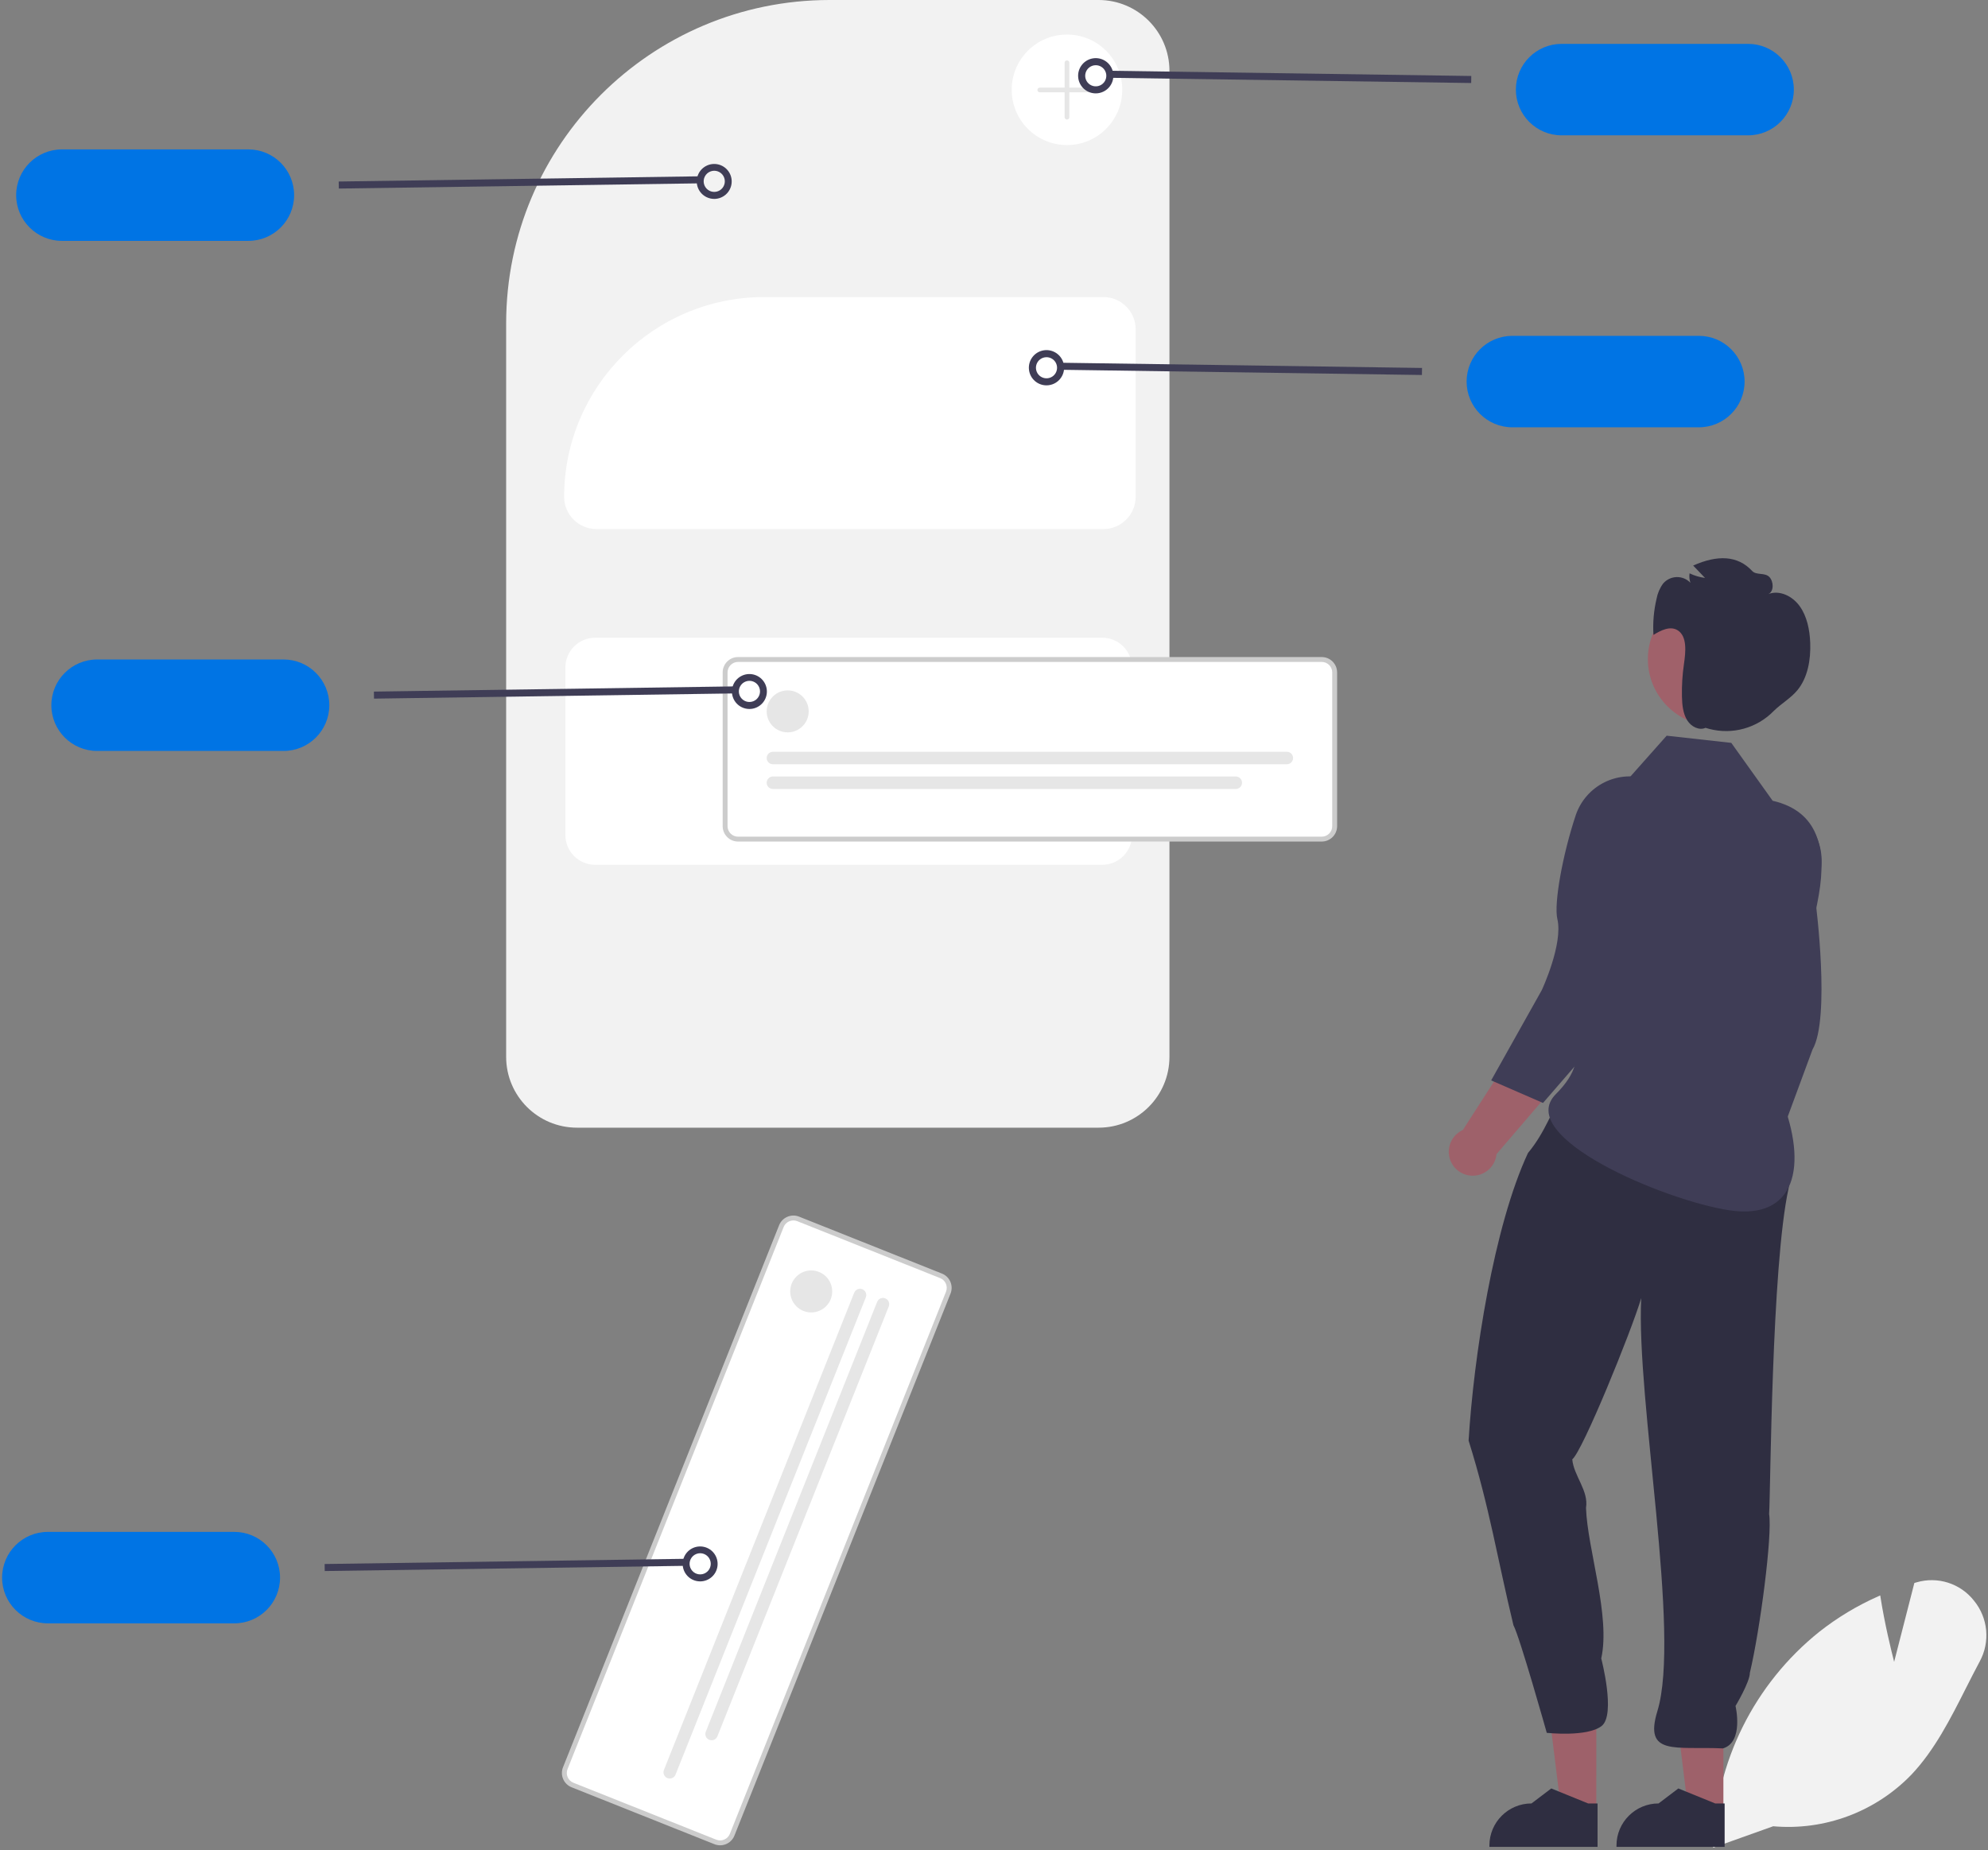 <?xml version="1.0" encoding="UTF-8"?>
<svg width="565px" height="526px" viewBox="0 0 565 526" version="1.1" xmlns="http://www.w3.org/2000/svg" xmlns:xlink="http://www.w3.org/1999/xlink">
    <rect x="0" y="0" width="565" height="526" fill="#808080" stroke="none"/>
    <title>specs</title>
    <g id="Page-1" stroke="none" stroke-width="1" fill="none" fill-rule="evenodd">
        <g id="specs" fill-rule="nonzero">
            <path d="M486.885,525.247 L486.9,524.55 C487.539,500.893 498.552,478.714 517.013,463.907 C522.161,459.844 527.801,456.445 533.799,453.791 L534.371,453.537 L534.468,454.155 C535.63,461.535 537.469,469.068 538.326,472.411 L544.07,449.997 L544.709,449.812 C550.697,448.055 557.152,450.117 561.012,455.021 C565.039,459.927 565.677,466.789 562.623,472.353 C561.284,474.848 559.968,477.45 558.695,479.967 C554.321,488.617 549.799,497.56 543.208,504.509 C533,515.062 518.574,520.443 503.949,519.154 L486.885,525.247 Z" id="Path" fill="#F2F2F2"></path>
            <path d="M312.248,320.566 L163.967,320.566 C152.862,320.554 143.864,311.555 143.851,300.451 L143.851,91.852 C143.909,41.147 184.999,0.057 235.703,-5.68434189e-14 L312.248,-5.68434189e-14 C323.352,0.013 332.351,9.011 332.363,20.115 L332.363,300.451 C332.351,311.555 323.352,320.554 312.248,320.566 L312.248,320.566 Z" id="Path" fill="#F2F2F2"></path>
            <path d="M169.152,181.284 C164.475,181.289 160.685,185.079 160.68,189.756 L160.68,237.369 C160.685,242.046 164.475,245.836 169.152,245.841 L313.253,245.841 C317.93,245.836 321.72,242.046 321.725,237.369 L321.725,189.756 C321.72,185.079 317.93,181.289 313.253,181.284 L169.152,181.284 Z" id="Path" fill="#FFFFFF"></path>
            <path d="M313.6,150.394 L169.499,150.394 C164.439,150.388 160.338,146.288 160.332,141.228 C160.368,109.884 185.768,84.484 217.112,84.448 L313.601,84.448 C318.661,84.454 322.761,88.554 322.767,93.614 L322.767,141.227 C322.761,146.287 318.66,150.388 313.6,150.394 L313.6,150.394 Z" id="Path" fill="#FFFFFF"></path>
            <path d="M375.642,238.536 L209.758,238.536 C207.728,238.534 206.083,236.889 206.08,234.859 L206.08,191.151 C206.083,189.12 207.728,187.475 209.758,187.473 L375.642,187.473 C377.672,187.475 379.317,189.12 379.32,191.151 L379.32,234.859 C379.317,236.889 377.672,238.534 375.642,238.536 L375.642,238.536 Z" id="Path" fill="#FFFFFF"></path>
            <path d="M375.642,239.231 L209.758,239.231 C207.345,239.228 205.389,237.272 205.386,234.859 L205.386,191.151 C205.389,188.737 207.345,186.782 209.758,186.779 L375.642,186.779 C378.056,186.782 380.011,188.737 380.014,191.151 L380.014,234.859 C380.011,237.272 378.056,239.228 375.642,239.231 L375.642,239.231 Z M209.758,188.167 C208.111,188.169 206.776,189.504 206.774,191.151 L206.774,234.859 C206.776,236.506 208.111,237.84 209.758,237.842 L375.642,237.842 C377.289,237.84 378.624,236.506 378.626,234.859 L378.626,191.151 C378.624,189.504 377.289,188.169 375.642,188.167 L209.758,188.167 Z" id="Shape" fill="#CCCCCC"></path>
            <circle id="Oval" fill="#E6E6E6" cx="223.864" cy="202.223" r="5.968"></circle>
            <path d="M365.726,217.261 L219.673,217.261 C219.037,217.263 218.449,216.924 218.13,216.374 C217.812,215.823 217.812,215.145 218.13,214.594 C218.449,214.044 219.037,213.705 219.673,213.707 L365.726,213.707 C366.362,213.705 366.95,214.044 367.269,214.594 C367.587,215.145 367.587,215.823 367.269,216.374 C366.95,216.924 366.362,217.263 365.726,217.261 L365.726,217.261 Z" id="Path" fill="#E6E6E6"></path>
            <path d="M351.214,224.283 L219.673,224.283 C218.691,224.283 217.896,223.488 217.896,222.506 C217.896,221.525 218.691,220.729 219.673,220.729 L351.214,220.729 C352.196,220.729 352.991,221.525 352.991,222.506 C352.991,223.488 352.196,224.283 351.214,224.283 L351.214,224.283 Z" id="Path" fill="#E6E6E6"></path>
            <path d="M203.307,523.611 L162.705,507.427 C160.82,506.674 159.901,504.536 160.65,502.649 L222.071,348.555 C222.824,346.67 224.962,345.751 226.848,346.5 L267.45,362.684 C269.335,363.437 270.254,365.575 269.505,367.462 L208.085,521.556 C207.331,523.441 205.193,524.36 203.307,523.611 L203.307,523.611 Z" id="Path" fill="#FFFFFF"></path>
            <path d="M203.05,524.256 L162.448,508.072 C160.207,507.176 159.115,504.635 160.006,502.393 L221.426,348.298 C222.322,346.057 224.863,344.965 227.105,345.856 L267.707,362.039 C269.948,362.935 271.041,365.476 270.15,367.719 L208.729,521.813 C207.833,524.054 205.293,525.147 203.05,524.256 L203.05,524.256 Z M161.295,502.907 C160.687,504.437 161.433,506.171 162.962,506.783 L203.564,522.966 C205.094,523.574 206.828,522.828 207.44,521.299 L268.86,367.205 C269.468,365.674 268.722,363.94 267.193,363.329 L226.591,347.145 C225.061,346.537 223.327,347.283 222.715,348.812 L161.295,502.907 Z" id="Shape" fill="#CCCCCC"></path>
            <circle id="Oval" fill="#E6E6E6" cx="230.549" cy="367.119" r="5.968"></circle>
            <path d="M189.684,505.461 C188.773,505.096 188.329,504.063 188.691,503.152 L242.769,367.479 C243.004,366.889 243.536,366.469 244.164,366.378 C244.792,366.287 245.422,366.538 245.815,367.036 C246.208,367.534 246.306,368.205 246.07,368.795 L191.993,504.468 C191.629,505.379 190.596,505.823 189.684,505.461 L189.684,505.461 Z" id="Path" fill="#E6E6E6"></path>
            <path d="M201.58,494.58 C200.669,494.215 200.225,493.183 200.587,492.271 L249.292,370.079 C249.526,369.488 250.058,369.067 250.687,368.975 C251.316,368.883 251.946,369.134 252.34,369.634 C252.733,370.133 252.83,370.804 252.593,371.395 L203.889,493.587 C203.525,494.498 202.492,494.942 201.58,494.58 L201.58,494.58 Z" id="Path" fill="#E6E6E6"></path>
            <circle id="Oval" fill="#FFFFFF" cx="303.24" cy="25.529" r="15.709"></circle>
            <path d="M310.975,24.908 L303.908,24.908 L303.908,17.842 C303.909,17.602 303.782,17.381 303.575,17.261 C303.368,17.141 303.112,17.141 302.905,17.261 C302.698,17.381 302.571,17.602 302.571,17.842 L302.571,24.908 L295.505,24.908 C295.136,24.908 294.837,25.207 294.837,25.576 C294.837,25.946 295.136,26.245 295.505,26.245 L302.571,26.245 L302.571,33.311 C302.571,33.551 302.698,33.772 302.905,33.892 C303.112,34.012 303.368,34.012 303.575,33.892 C303.782,33.772 303.909,33.551 303.908,33.311 L303.908,26.245 L310.975,26.245 C311.344,26.245 311.643,25.946 311.643,25.576 C311.643,25.207 311.344,24.908 310.975,24.908 L310.975,24.908 Z" id="Path" fill="#E6E6E6"></path>
            <path d="M496.818,38.472 L443.818,38.472 C436.639,38.472 430.818,32.652 430.818,25.472 C430.818,18.293 436.639,12.472 443.818,12.472 L496.818,12.472 C503.998,12.472 509.818,18.293 509.818,25.472 C509.818,32.652 503.998,38.472 496.818,38.472 L496.818,38.472 Z" id="Path" fill="#0074E4"></path>
            <rect id="Rectangle" fill="#3F3D56" transform="translate(366.922, 21.859) rotate(-89.172) translate(-366.922, -21.859) " x="365.922" y="-29.356" width="2" height="102.43"></rect>
            <path d="M311.428,26.544 C308.88,26.55 306.734,24.643 306.441,22.112 C306.148,19.581 307.801,17.233 310.283,16.657 C312.764,16.08 315.283,17.458 316.136,19.858 C316.989,22.259 315.904,24.918 313.615,26.036 C312.934,26.369 312.186,26.543 311.428,26.544 L311.428,26.544 Z M311.421,18.54 C310.082,18.54 308.905,19.427 308.535,20.714 C308.166,22.002 308.694,23.378 309.83,24.088 C310.965,24.798 312.434,24.67 313.43,23.774 C314.425,22.878 314.707,21.431 314.12,20.227 L314.12,20.226 C313.616,19.195 312.569,18.541 311.421,18.54 L311.421,18.54 Z" id="Shape" fill="#3F3D56"></path>
            <path d="M4.592,55.472 C4.6,48.296 10.416,42.48 17.592,42.472 L70.592,42.472 C77.772,42.472 83.592,48.293 83.592,55.472 C83.592,62.652 77.772,68.472 70.592,68.472 L17.592,68.472 C10.416,68.464 4.6,62.649 4.592,55.472 Z" id="Path" fill="#0074E4"></path>
            <rect id="Rectangle" fill="#3F3D56" transform="translate(147.49, 51.862) rotate(-0.827) translate(-147.49, -51.862) " x="96.274" y="50.861" width="102.43" height="2"></rect>
            <path d="M200.796,56.036 C198.529,54.923 197.458,52.288 198.306,49.91 C199.153,47.531 201.65,46.167 204.109,46.739 C206.568,47.31 208.207,49.636 207.919,52.144 C207.631,54.652 205.507,56.545 202.983,56.544 C202.224,56.544 201.476,56.37 200.796,56.036 Z M202.01,48.705 C201.257,48.962 200.638,49.51 200.291,50.226 L200.291,50.227 C199.661,51.516 200.03,53.071 201.172,53.94 C202.314,54.809 203.911,54.749 204.986,53.798 C206.06,52.847 206.313,51.269 205.589,50.03 C204.865,48.791 203.366,48.236 202.01,48.705 L202.01,48.705 Z" id="Shape" fill="#3F3D56"></path>
            <path d="M0.592,448.472 C0.6,441.296 6.416,435.48 13.592,435.472 L66.592,435.472 C73.772,435.472 79.592,441.293 79.592,448.472 C79.592,455.652 73.772,461.472 66.592,461.472 L13.592,461.472 C6.416,461.464 0.6,455.649 0.592,448.472 Z" id="Path" fill="#0074E4"></path>
            <rect id="Rectangle" fill="#3F3D56" transform="translate(143.488, 444.863) rotate(-0.827) translate(-143.488, -444.863) " x="92.273" y="443.863" width="102.43" height="2"></rect>
            <path d="M196.796,449.036 C194.529,447.923 193.458,445.288 194.306,442.91 C195.153,440.531 197.65,439.167 200.109,439.739 C202.568,440.31 204.207,442.636 203.919,445.144 C203.631,447.652 201.507,449.545 198.983,449.544 C198.224,449.544 197.476,449.37 196.796,449.036 L196.796,449.036 Z M198.01,441.705 C197.257,441.962 196.638,442.51 196.291,443.226 L196.291,443.227 C195.661,444.516 196.03,446.071 197.172,446.94 C198.314,447.809 199.911,447.749 200.986,446.798 C202.06,445.847 202.313,444.269 201.589,443.03 C200.865,441.791 199.366,441.236 198.01,441.705 L198.01,441.705 Z" id="Shape" fill="#3F3D56"></path>
            <path d="M14.592,200.472 C14.6,193.296 20.416,187.48 27.592,187.472 L80.592,187.472 C87.772,187.472 93.592,193.293 93.592,200.472 C93.592,207.652 87.772,213.472 80.592,213.472 L27.592,213.472 C20.416,213.464 14.6,207.649 14.592,200.472 L14.592,200.472 Z" id="Path" fill="#0074E4"></path>
            <rect id="Rectangle" fill="#3F3D56" transform="translate(157.489, 196.862) rotate(-0.827) translate(-157.489, -196.862) " x="106.274" y="195.862" width="102.43" height="2"></rect>
            <path d="M210.796,201.036 C208.529,199.923 207.458,197.288 208.306,194.91 C209.153,192.531 211.65,191.167 214.109,191.739 C216.568,192.31 218.207,194.636 217.919,197.144 C217.631,199.652 215.507,201.545 212.983,201.544 C212.224,201.544 211.476,201.37 210.796,201.036 Z M212.01,193.705 C211.257,193.962 210.638,194.51 210.291,195.226 L210.291,195.227 C209.661,196.516 210.03,198.071 211.172,198.94 C212.314,199.809 213.911,199.749 214.986,198.798 C216.06,197.847 216.313,196.269 215.589,195.03 C214.865,193.791 213.366,193.236 212.01,193.705 L212.01,193.705 Z" id="Shape" fill="#3F3D56"></path>
            <path d="M482.818,121.472 L429.818,121.472 C422.639,121.472 416.818,115.652 416.818,108.472 C416.818,101.293 422.639,95.472 429.818,95.472 L482.818,95.472 C489.998,95.472 495.818,101.293 495.818,108.472 C495.818,115.652 489.998,121.472 482.818,121.472 L482.818,121.472 Z" id="Path" fill="#0074E4"></path>
            <rect id="Rectangle" fill="#3F3D56" transform="translate(352.922, 104.859) rotate(-89.172) translate(-352.922, -104.859) " x="351.922" y="53.644" width="2" height="102.43"></rect>
            <path d="M297.428,109.544 C294.88,109.55 292.734,107.643 292.441,105.112 C292.148,102.581 293.801,100.233 296.283,99.657 C298.764,99.08 301.283,100.458 302.136,102.858 C302.989,105.259 301.904,107.918 299.615,109.036 C298.934,109.369 298.186,109.543 297.428,109.544 Z M297.421,101.54 C296.082,101.54 294.905,102.427 294.535,103.714 C294.166,105.002 294.694,106.378 295.83,107.088 C296.965,107.798 298.434,107.67 299.43,106.774 C300.425,105.878 300.707,104.431 300.12,103.227 L300.12,103.226 C299.616,102.195 298.569,101.541 297.421,101.54 L297.421,101.54 Z" id="Shape" fill="#3F3D56"></path>
            <path d="M511.163,269.549 L495.769,270.231 C492.3,279.664 494.757,302.566 494.757,302.566 L486.67,340.2 C484.329,342.531 484.001,346.208 485.893,348.917 C487.785,351.625 491.35,352.583 494.345,351.187 C497.339,349.79 498.898,346.444 498.039,343.253 L514.463,298.126 L511.163,269.549 Z" id="Path" fill="#9E616A"></path>
            <path d="M500.922,228.387 L500.922,228.387 C505.756,228.228 510.41,230.23 513.62,233.848 C516.829,237.467 518.261,242.327 517.526,247.107 L516.047,256.723 C516.047,256.723 520.276,289.457 515.12,298.366 L505.285,324.999 L489.238,324.178 L493.675,295.095 C493.675,295.095 494.794,280.701 490.699,274.611 C488.191,270.882 485.642,256.848 485.206,245.122 C485.067,240.817 486.645,236.634 489.593,233.495 C492.541,230.356 496.617,228.518 500.922,228.387 L500.922,228.387 Z" id="Path" fill="#3F3D56"></path>
            <polygon id="Path" fill="#9E616A" points="489.798 514.593 479.803 514.592 475.047 476.036 489.801 476.036"></polygon>
            <path d="M490.151,525.02 L459.412,525.019 L459.412,524.63 C459.412,518.023 464.769,512.667 471.376,512.666 L471.377,512.666 L476.992,508.406 L487.468,512.667 L490.151,512.667 L490.151,525.02 Z" id="Path" fill="#2F2E41"></path>
            <polygon id="Path" fill="#9E616A" points="453.681 514.593 443.686 514.592 438.93 476.036 453.684 476.036"></polygon>
            <path d="M454.034,525.02 L423.295,525.019 L423.295,524.63 C423.295,518.023 428.652,512.667 435.259,512.666 L435.26,512.666 L440.875,508.406 L451.351,512.667 L454.034,512.667 L454.034,525.02 Z" id="Path" fill="#2F2E41"></path>
            <path d="M417.385,409.522 C423.321,428.433 425.601,443.27 430.125,461.995 C431.911,465.283 439.602,492.599 439.602,492.599 C439.602,492.599 451.129,493.864 455.206,490.638 C459.283,487.412 455.081,471.447 455.081,471.447 C457.769,459.377 451.145,440.359 450.752,428.657 C451.568,423.746 447.245,419.531 446.849,414.847 C449.707,412.672 463.608,378.55 466.443,369.015 C464.986,398.068 477.766,464.405 471.033,486.442 C467.12,499.246 476.214,496.4 489.681,497.019 C495.686,495.235 493.243,484.957 493.243,484.957 C493.243,484.957 497.32,478.168 497.32,475.536 C500.239,463.218 503.747,436.423 502.79,430.402 C503.228,424.01 503.445,360.155 508.327,337.789 C511.58,319.973 471.709,316.051 460.242,311.802 C441.108,302.584 444.337,315.69 434.261,327.763 C424.545,348.574 418.822,385.737 417.385,409.522 Z" id="Path" fill="#2F2E41"></path>
            <path d="M462.051,222.225 L473.675,209.137 L492.042,211.177 L503.802,227.634 L503.802,227.634 C516.798,230.626 519.195,241.252 516.913,254.391 C512.35,280.668 501.085,299.035 506.205,312 C513.978,331.681 510.21,346.825 491.603,344.066 C472.996,341.307 430.12,323.086 442.205,311 C454.291,298.914 443.486,292.579 443.486,292.579 L451.97,246.375 C449.797,234.592 450.133,223.459 462.051,222.225 L462.051,222.225 Z" id="Path" fill="#3F3D56"></path>
            <path d="M463.544,263.705 L448.895,258.926 C442.328,266.535 436.568,288.837 436.568,288.837 L415.754,321.217 C412.742,322.575 411.141,325.901 411.959,329.102 C412.777,332.304 415.777,334.454 419.071,334.201 C422.366,333.948 425.002,331.365 425.322,328.076 L456.576,291.616 L463.544,263.705 Z" id="Path" fill="#9E616A"></path>
            <path d="M468.444,221.573 L468.444,221.573 C473.025,223.125 476.677,226.636 478.408,231.153 C480.139,235.67 479.769,240.722 477.398,244.938 L472.63,253.419 C472.63,253.419 465.068,285.547 457.106,292.072 L438.528,313.539 L423.797,307.124 L438.185,281.463 C438.185,281.463 444.298,268.383 442.608,261.242 C441.573,256.868 444.126,242.835 447.845,231.706 C449.229,227.628 452.178,224.268 456.043,222.367 C459.907,220.466 464.369,220.18 468.444,221.573 Z" id="Path" fill="#3F3D56"></path>
            <circle id="fe5d9414-b808-43bb-a4dc-97fa5cac342b" fill="#A0616A" cx="487.318" cy="187.36" r="18.986"></circle>
            <path d="M470.788,170.276 C471.072,168.699 471.708,167.206 472.647,165.907 C473.604,164.77 475,164.094 476.486,164.048 C477.972,164.003 479.407,164.593 480.431,165.67 C480.134,164.807 480.048,163.886 480.179,162.983 C481.566,163.648 483.049,164.089 484.574,164.29 L481.205,160.772 C488.126,157.697 493.846,157.863 497.976,162.313 C499.158,163.587 501.579,162.697 502.85,164.012 C504.121,165.327 504.191,168.134 502.585,168.867 C505.75,167.675 509.385,169.405 511.474,172.305 C513.563,175.204 514.332,179.028 514.473,182.738 C514.656,187.549 513.759,192.67 510.823,196.212 C508.902,198.528 506.284,199.973 504.159,202.056 L504.096,202.119 C499.358,206.979 492.377,208.923 485.81,207.213 C485.447,207.113 485.087,207.003 484.726,206.9 C482.919,207.717 480.668,206.6 479.527,204.782 C478.31,202.844 478.07,200.364 478.019,198.002 C477.951,194.913 478.141,191.823 478.588,188.766 C479.091,185.323 479.544,180.913 476.817,179.184 C474.694,177.837 472.056,179.166 469.919,180.484 C469.714,177.057 470.006,173.619 470.788,170.276 Z" id="Path" fill="#2F2E41"></path>
        </g>
    </g>
</svg>